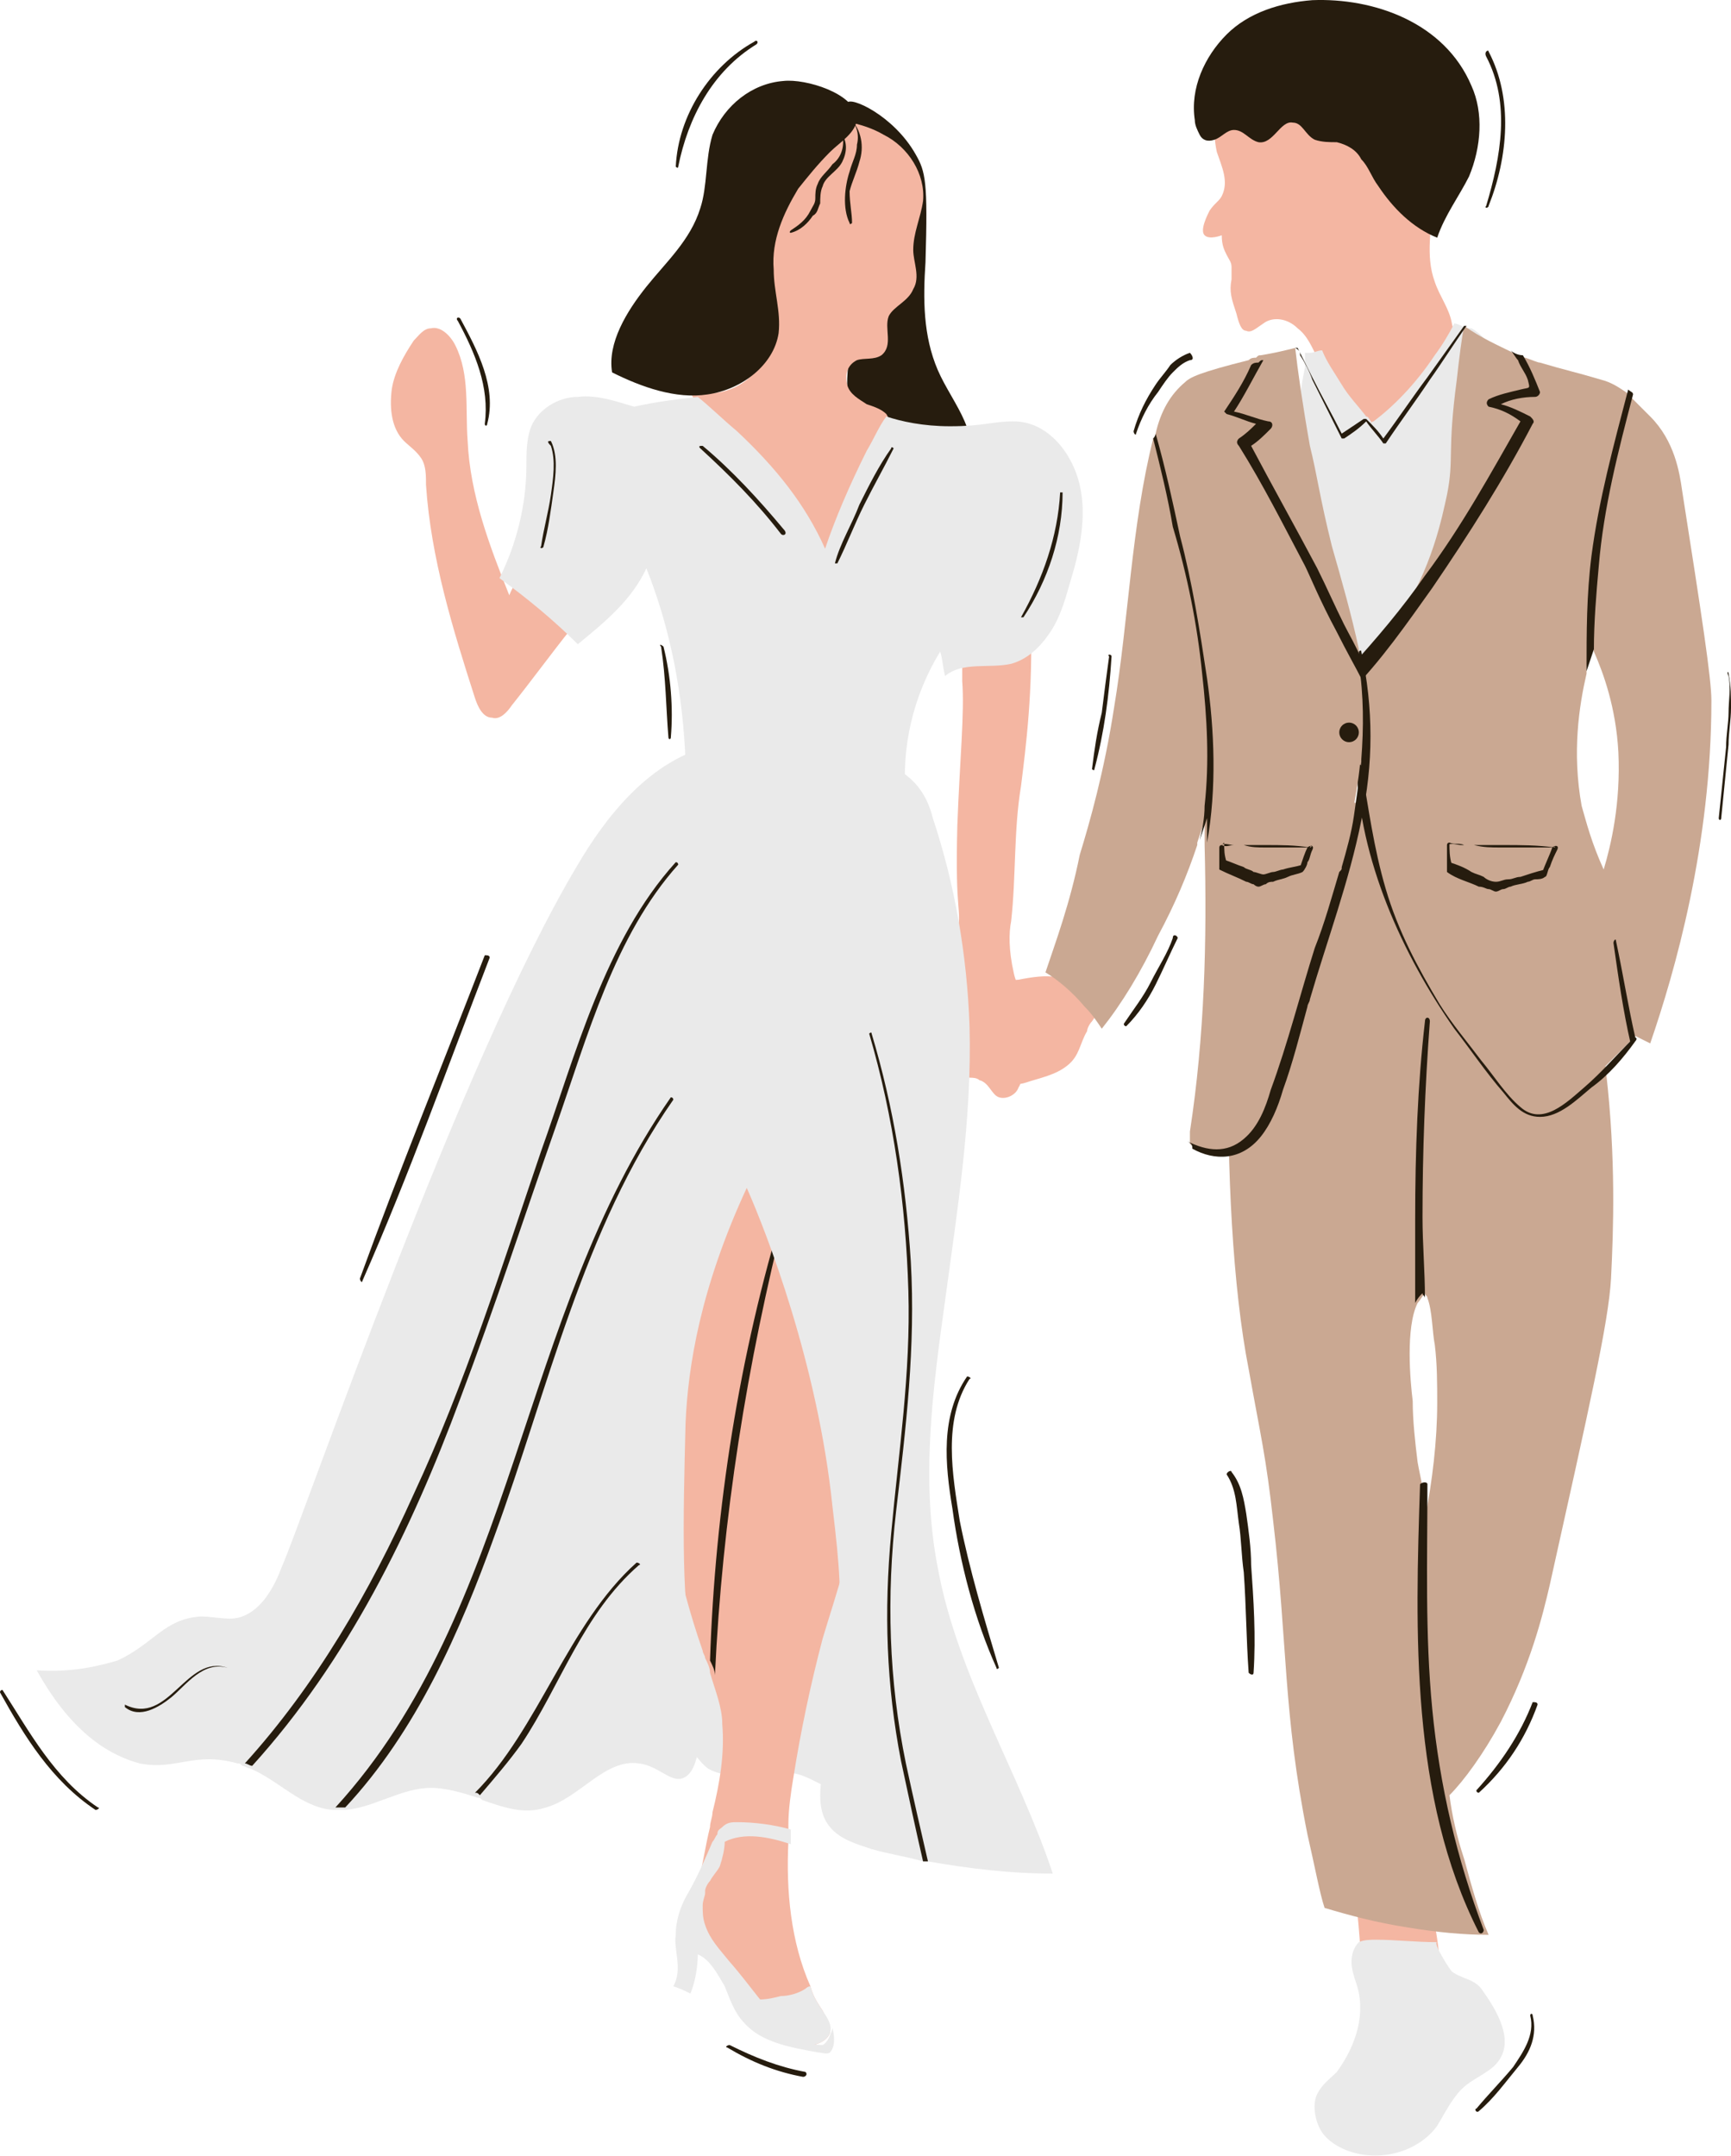 <svg width="171" height="213" viewBox="0 0 171 213" fill="none" xmlns="http://www.w3.org/2000/svg">
<path d="M121.418 8.484C119.967 10.419 119.724 12.839 120.208 15.016C120.693 16.469 121.418 17.92 120.693 19.371C120.449 19.855 119.967 20.096 119.483 20.822C119.242 21.306 118.516 22.758 118.998 23.242C119.483 23.726 120.693 23.242 120.693 23.242C120.693 24.211 120.934 24.693 121.175 25.177C121.418 25.662 121.659 25.903 121.659 26.387C121.659 26.872 121.659 27.354 121.659 27.597C121.418 28.807 121.659 29.533 122.144 30.984C122.385 31.953 122.626 32.678 123.11 32.678C123.595 32.919 124.079 32.435 124.805 31.953C125.771 31.225 127.222 31.468 128.189 32.435C129.158 33.16 129.64 34.37 130.125 35.339C130.85 37.031 131.819 38.726 132.544 40.42C133.027 41.387 133.511 42.356 134.237 42.597C134.962 42.84 135.688 42.84 136.413 42.84C137.864 42.597 139.315 42.356 140.525 41.387C141.735 40.42 142.218 38.967 142.702 37.516C143.427 35.824 143.912 33.888 143.427 31.953C143.186 30.499 142.218 29.29 141.735 27.838C140.766 25.177 141.492 22.516 141.492 19.612C141.492 15.984 140.041 12.355 137.623 9.452C135.447 7.033 132.301 5.097 128.915 4.613C126.256 4.372 122.869 6.307 121.418 8.484Z" fill="#F4B6A2"/>
<path d="M129.64 0.016C126.497 0.257 123.354 1.226 121.175 3.403C118.999 5.582 117.548 8.727 118.032 11.87C118.032 12.355 118.273 12.839 118.516 13.323C118.757 13.806 119.242 14.049 119.967 13.806C120.693 13.565 121.175 12.839 121.901 12.839C122.87 12.839 123.352 13.806 124.321 14.049C125.772 14.29 126.497 11.87 127.707 12.114C128.674 12.114 128.915 13.323 129.884 13.806C130.609 14.049 131.335 14.049 132.06 14.049C133.027 14.29 133.996 14.775 134.478 15.741C135.204 16.469 135.447 17.436 136.172 18.404C137.623 20.581 139.559 22.517 141.977 23.483C142.702 21.306 144.153 19.371 145.12 17.436C146.33 14.534 146.571 11.145 145.363 8.484C142.702 2.193 135.688 -0.225 129.64 0.016Z" fill="#261C0E"/>
<path d="M128.189 47.919C128.673 55.904 129.883 62.677 131.334 68.483C133.027 67.517 134.478 66.548 135.929 65.097L136.654 64.371C138.831 62.195 140.766 59.532 142.217 56.629C142.943 55.178 144.394 50.582 147.539 41.387C148.024 39.694 148.749 37.031 147.781 34.855C147.055 33.645 145.845 32.678 145.363 32.435C145.12 32.435 145.12 32.435 145.12 32.435H144.878C144.394 32.194 143.912 31.953 143.668 31.953C143.186 32.919 142.461 34.129 141.735 35.096C139.8 38 137.623 40.177 135.688 41.63C135.688 41.63 135.447 41.63 135.447 41.871C135.447 41.871 135.447 41.871 135.447 41.63C135.203 41.387 135.203 41.146 134.962 41.146C134.237 40.177 133.27 39.21 132.544 38C131.819 36.79 131.091 35.824 130.609 34.614C130.124 34.614 129.883 34.855 129.399 34.855C129.399 34.855 129.399 34.855 129.158 34.855C129.158 34.855 129.158 34.855 128.915 34.855C128.915 35.096 128.915 35.096 128.915 35.339C128.915 35.58 128.915 36.065 128.915 36.306C128.189 39.694 127.948 43.566 128.189 47.919Z" fill="#EAEAEA"/>
<path d="M143.187 197.437C140.284 196.712 137.38 196.227 134.478 195.502C134.478 191.872 133.996 188.485 133.752 185.097C135.688 185.581 139.557 186.307 141.01 188.001C142.218 189.452 142.218 197.194 143.187 197.437Z" fill="#F4B6A2"/>
<path d="M124.321 77.92C124.321 77.679 129.64 78.645 134.237 79.371C137.139 79.856 139.8 80.34 140.285 80.581C142.218 81.065 143.669 82.032 145.845 82.516C148.506 83.001 151.167 83.242 153.829 83.242C156.49 91.468 157.941 99.21 158.666 105.986C159.633 114.453 159.392 121.469 159.148 126.307C158.907 130.662 156.972 139.13 153.103 156.549C152.377 159.695 151.167 164.534 148.265 170.097C146.571 173.243 144.638 175.904 143.187 177.355C143.428 179.29 143.912 181.469 144.638 183.646C145.363 186.307 146.089 188.97 147.055 191.147C144.638 191.147 141.977 190.905 139.075 190.421C135.929 189.937 133.27 189.211 130.85 188.486C130.366 187.032 129.884 184.371 129.158 181.226C126.738 169.131 127.223 162.599 125.772 150.258C125.046 143.726 124.562 142.034 123.352 135.259C120.209 119.291 120.934 88.082 124.321 77.92ZM139.557 138.404C139.557 140.34 139.8 142.516 140.041 144.452C140.285 145.905 141.01 148.566 140.767 150.017C141.492 146.387 141.977 142.275 141.977 138.645C141.977 136.71 141.977 134.774 141.736 132.839C141.492 131.629 141.492 129.452 141.01 128.242C141.01 128.001 140.767 128.001 140.767 127.758C140.526 128.001 140.285 128.486 140.041 128.727C138.831 131.147 139.316 136.469 139.557 138.404Z" fill="#CAA892"/>
<path d="M107.874 100.904C107.631 101.145 107.39 101.63 107.39 101.871C106.664 103.081 106.664 104.291 105.454 105.257C104.245 106.226 102.793 106.467 101.342 106.952C100.617 107.193 99.65 107.193 98.925 106.952C98.199 106.711 97.474 105.985 97.474 105.016C97.474 104.05 98.925 103.806 99.166 102.596C99.166 102.114 99.166 101.63 98.925 101.63C98.681 101.386 98.199 101.871 97.956 101.871C97.715 101.63 97.956 101.145 97.956 100.42C98.199 99.694 98.199 99.451 98.44 98.725C98.681 98.243 98.925 97.516 99.409 97.033C99.65 97.033 100.135 96.79 100.617 96.79C101.827 96.549 103.278 96.308 104.488 96.549C105.213 96.549 106.18 96.549 106.664 96.064C107.39 97.033 108.357 97.759 109.325 98.484C109.082 99.21 108.357 100.179 107.874 100.904Z" fill="#F4B6A2"/>
<path d="M56.839 61.226C56.839 61.711 56.598 61.952 56.355 62.195C54.422 64.613 52.486 67.274 50.55 69.694C50.066 70.419 49.341 71.145 48.615 70.904C47.648 70.904 47.164 69.694 46.923 68.968C44.746 62.195 42.57 55.179 42.085 47.919C42.085 46.953 42.085 45.984 41.601 45.258C41.119 44.533 40.393 44.048 39.909 43.566C38.699 42.356 38.458 40.421 38.699 38.485C38.942 36.791 39.909 35.096 40.875 33.645C41.36 33.161 41.844 32.435 42.57 32.435C43.536 32.194 44.505 33.161 44.987 34.13C46.438 37.032 45.956 40.421 46.197 43.566C46.438 48.888 48.374 53.969 50.309 58.806C50.794 57.597 51.519 56.63 52.245 56.63C52.727 56.63 52.97 56.871 53.696 57.355C54.178 57.84 54.422 58.081 54.904 58.324C55.873 60.501 57.08 60.501 56.839 61.226Z" fill="#F4B6A2"/>
<path d="M101.827 60.985C102.068 68.242 101.342 73.808 100.86 77.679C100.135 82.032 100.376 86.631 99.891 90.984C99.65 92.194 99.65 93.888 100.135 96.065C100.376 97.275 101.101 98.485 101.586 99.695C102.068 100.904 102.311 102.114 102.311 103.322C102.311 103.807 102.311 104.291 102.068 104.775C101.827 105.258 101.101 105.258 100.86 105.017C100.86 105.742 101.101 106.711 100.617 107.436C100.376 108.162 99.409 108.646 98.681 108.403C97.956 108.162 97.715 106.952 96.748 106.711C96.505 106.468 96.022 106.468 95.779 106.468C95.297 106.226 95.054 105.742 94.813 105.258C93.362 101.63 94.572 92.678 94.572 92.678C95.054 89.048 94.328 90.984 94.572 81.55C94.813 75.016 95.297 70.419 95.054 67.274C95.054 66.066 95.054 64.856 95.054 63.646C95.054 62.436 94.572 61.226 96.022 61.226C98.199 60.259 100.135 60.742 101.827 60.985Z" fill="#F4B6A2"/>
<path d="M90.459 15.259C91.426 16.952 91.669 17.921 91.426 25.904C91.185 29.533 91.185 33.161 92.636 36.55C93.362 38.242 94.571 39.936 95.297 41.631C96.022 43.323 96.264 45.502 95.054 47.194C94.812 45.017 92.877 43.082 90.7 42.597C89.008 42.356 87.314 42.597 85.863 41.872C84.412 41.146 83.686 39.452 83.686 38.001C83.686 36.306 83.93 34.855 84.412 33.404C85.381 29.29 86.347 25.178 86.347 21.066C86.347 19.372 86.347 17.677 85.863 15.501C84.896 12.114 83.204 10.663 83.686 10.179C83.93 9.453 88.283 11.389 90.459 15.259Z" fill="#261C0E"/>
<path d="M89.249 137.679C90.216 149.292 89.249 161.146 88.039 173.002C88.039 174.212 87.798 175.42 86.831 176.389C85.863 177.355 83.929 177.355 82.476 176.873C81.025 176.389 79.817 175.42 78.366 175.179C75.464 174.694 72.319 176.148 69.901 174.694C68.691 173.728 67.965 172.033 66.514 171.308C65.063 170.582 63.369 171.067 61.918 170.098C60.226 169.131 59.741 166.952 59.5 165.26C57.324 149.292 56.355 133.083 56.355 117.114C56.355 114.938 56.355 113.002 57.324 111.065C58.533 108.404 61.436 106.711 64.338 105.743C68.45 104.533 75.946 103.323 79.333 106.953C83.686 111.549 85.621 119.775 87.073 125.823C88.282 129.453 89.008 133.565 89.249 137.679Z" fill="#EAEAEA"/>
<path d="M87.314 13.323C89.734 14.533 91.426 17.194 91.185 19.855C90.944 21.547 90.216 23 90.216 24.692C90.216 25.902 90.944 27.354 90.216 28.564C89.734 29.773 88.283 30.258 87.799 31.224C87.314 32.434 88.283 34.129 87.073 35.096C86.348 35.58 85.381 35.339 84.656 35.58C83.687 36.064 83.445 37.031 83.687 38C83.93 38.966 84.897 39.451 85.622 39.935C86.348 40.176 87.073 40.42 87.558 40.904C88.04 41.63 87.799 42.355 87.799 43.081C87.314 45.742 86.832 48.403 86.348 51.064C86.106 52.517 85.863 54.209 85.381 55.66C85.381 56.145 85.138 56.629 84.897 56.87C84.412 57.355 83.687 57.839 82.961 57.839C81.026 58.08 78.849 56.87 77.641 55.419C76.431 53.968 75.465 52.032 74.496 50.097C72.56 45.983 70.384 42.112 67.966 38.484C70.384 39.451 73.286 38.484 74.737 36.549C76.19 34.613 76.431 32.193 75.947 29.773C75.465 27.354 74.496 25.177 73.77 23C73.045 20.822 72.56 18.161 73.286 15.984C75.465 11.144 83.204 10.903 87.314 13.323Z" fill="#F4B6A2"/>
<path d="M77.398 7.999C74.255 8.242 71.594 10.419 70.384 13.323C69.658 15.741 69.901 18.404 69.176 20.581C68.207 23.726 65.789 25.903 63.854 28.323C61.918 30.743 59.985 33.888 60.467 36.79C63.37 38.241 66.756 39.451 69.901 38.967C73.286 38.485 76.431 36.065 76.916 32.919C77.157 30.743 76.431 28.807 76.431 26.628C76.19 23.726 77.398 21.065 78.849 18.645C79.818 17.436 80.784 16.226 81.994 15.016C82.961 14.049 84.655 13.08 84.655 11.629C84.412 9.209 79.575 7.758 77.398 7.999Z" fill="#261C0E"/>
<path d="M133.27 70.903C133.27 69.936 133.511 69.209 133.511 68.483C133.752 67.757 133.995 67.273 133.995 67.032C134.962 64.612 136.172 63.886 138.105 61.225C141.491 56.145 142.46 51.064 142.943 48.887C143.668 45.257 142.943 44.775 143.911 37.515C144.153 35.339 144.394 33.403 144.637 32.193C146.329 33.403 148.023 34.129 149.475 34.854C149.957 35.096 150.441 35.339 150.682 35.339C151.408 35.58 151.892 35.823 152.133 35.823C154.553 36.549 155.761 36.79 158.181 37.515C159.148 37.759 159.873 38.241 160.599 38.725C160.842 38.966 161.083 38.966 161.083 39.21C162.05 40.176 162.775 40.904 163.019 41.145C165.436 43.565 165.921 46.711 166.162 48.403C168.097 60.741 169.064 67.032 169.064 69.209C169.064 83.485 165.436 96.064 163.019 103.081C162.534 102.839 162.05 102.596 161.567 102.355C161.324 102.596 161.324 102.839 161.083 102.839C160.116 103.806 159.391 104.532 158.665 105.257C156.245 107.436 155.52 108.403 154.553 108.161C153.828 108.161 153.102 107.677 152.618 107.193C143.427 100.419 136.897 90.258 134.477 78.888C134.236 77.435 133.995 75.984 133.752 74.533C133.27 73.564 133.27 72.113 133.27 70.903ZM156.245 79.614C156.73 81.306 157.214 83.241 158.422 85.902C159.148 83.485 160.116 79.37 159.873 74.29C159.632 69.936 158.422 66.547 157.455 64.371C157.455 64.13 157.214 64.13 157.214 63.886C156.971 64.371 156.73 65.338 156.73 66.306V66.547C156.004 69.693 155.279 74.29 156.245 79.614Z" fill="#CAA892"/>
<path d="M148.265 203.244C147.539 204.695 145.604 205.179 144.394 206.389C143.427 207.356 142.701 208.807 141.976 210.017C140.04 212.678 136.172 213.647 133.026 212.437C131.819 211.952 130.85 211.227 130.365 210.26C129.883 209.291 129.64 207.84 130.124 206.871C130.609 205.905 131.334 205.42 132.06 204.695C133.995 202.034 134.962 198.888 133.995 195.984C133.752 195.259 133.511 194.533 133.511 193.807C133.511 193.082 133.752 192.356 134.236 191.872C134.721 191.631 135.446 191.631 135.928 191.631C137.864 191.631 139.799 191.872 141.976 191.872C141.492 191.872 143.186 194.533 143.427 194.776C144.394 195.502 145.604 195.502 146.329 196.468C147.539 198.163 149.475 201.065 148.265 203.244Z" fill="#EAEAEA"/>
<path d="M68.932 188.001C68.691 188.97 68.691 189.937 68.932 190.662C69.417 192.113 70.383 193.323 71.352 194.533C72.319 195.502 73.285 196.469 74.254 197.437C75.221 198.404 75.947 199.373 76.915 200.339C77.641 201.065 78.366 201.791 79.333 202.034H79.574C79.817 202.034 79.817 202.034 80.058 202.034C80.784 202.034 81.751 201.549 81.994 200.824C81.994 200.583 81.994 200.339 81.994 200.098C81.751 199.614 81.51 199.13 81.269 198.647C80.784 197.92 80.3 197.194 80.058 196.227C78.123 191.872 77.641 186.791 77.882 181.954C77.882 181.469 77.882 180.985 77.882 180.259C77.882 178.808 78.123 177.114 78.366 175.663C79.092 171.066 80.058 166.47 81.269 161.871C82.719 157.033 84.412 152.437 84.655 147.356C85.137 139.371 81.751 131.629 81.269 123.646C81.025 120.744 81.269 117.598 80.058 114.935C79.092 112.517 75.705 110.098 73.044 110.582C69.901 111.307 68.207 114.935 67.481 117.598C63.612 132.357 64.338 148.566 69.417 163.081C69.417 163.324 69.658 163.565 69.658 163.806C69.901 164.291 70.142 164.775 70.142 165.26C70.627 166.952 71.352 168.646 71.352 170.341C71.593 173.243 71.109 176.147 70.383 179.049C70.383 179.534 70.142 180.018 70.142 180.5C69.658 182.436 69.417 184.371 68.932 186.066V186.307V186.55C69.176 187.276 69.176 187.76 68.932 188.001Z" fill="#F4B6A2"/>
<path d="M66.514 196.227C67.24 196.468 67.724 196.711 68.207 196.952C68.691 195.743 68.932 194.291 68.932 193.082C70.142 193.566 70.868 195.017 71.593 196.227C72.078 197.437 72.56 198.888 73.529 199.855C75.221 201.79 78.123 202.274 80.784 202.759C81.025 202.759 81.751 203 81.994 202.759C82.719 202.033 82.235 200.339 82.235 200.339C82.235 200.339 82.235 200.582 81.994 201.065C81.994 201.065 81.751 201.79 81.268 202.033C81.025 202.033 80.543 202.033 79.817 201.79C79.092 201.549 78.366 201.065 77.882 200.582C75.705 198.647 74.011 195.984 72.078 193.807C71.109 192.597 70.142 191.63 69.658 190.177C69.416 189.452 69.416 188.969 69.416 188.242C69.416 187.759 69.658 187.275 69.658 187.034V186.791C69.658 186.55 69.901 186.065 70.142 185.824C70.383 185.34 70.868 184.855 71.109 184.371C71.352 183.645 71.593 182.679 71.593 181.953C73.529 180.984 75.946 181.469 78.123 182.194C78.123 181.71 78.123 181.225 78.123 180.743C76.431 180.259 74.495 180.018 72.803 180.018C72.319 180.018 71.834 180.018 71.352 180.5C71.109 180.743 70.868 180.743 70.868 181.225C70.626 181.469 70.626 181.71 70.383 181.953C69.658 183.645 68.932 185.34 67.966 187.034C67.24 188.242 66.755 189.695 66.755 191.146C66.514 192.597 67.481 194.533 66.514 196.227Z" fill="#EAEAEA"/>
<path d="M74.011 197.437C74.254 198.647 75.221 199.855 76.189 200.583C77.156 201.308 78.123 201.791 79.333 202.034H79.574H79.817H80.058C80.784 202.034 81.751 201.55 81.994 200.824C82.235 200.098 81.751 199.373 81.268 198.647C80.784 197.92 80.299 197.194 80.058 196.228C80.058 196.228 79.817 196.228 79.574 196.469C78.848 196.953 77.882 197.194 77.156 197.194C76.189 197.437 75.221 197.679 74.011 197.437Z" fill="#EAEAEA"/>
<path d="M133.27 68.484C136.413 65.338 139.074 61.467 141.492 58.081C145.119 52.759 148.506 47.437 151.408 41.871C151.651 41.63 151.408 41.387 151.167 41.146C150.2 40.661 149.231 40.177 148.265 39.936C149.231 39.451 150.441 39.21 151.651 39.21C151.892 39.21 152.133 38.967 152.133 38.726C151.651 37.516 151.167 36.306 150.441 35.096C149.957 35.096 149.475 34.855 149.231 34.614C149.475 34.855 149.716 35.339 149.957 35.58C150.2 36.306 150.682 36.79 150.926 37.516C151.167 38.485 151.167 38.241 150.2 38.485C149.231 38.726 148.023 38.967 147.055 39.451C146.814 39.695 146.814 39.936 147.055 40.177C148.265 40.42 149.231 40.902 150.2 41.63C147.296 46.711 144.394 52.033 140.766 56.871C138.589 60.016 135.928 63.161 133.27 66.066C133.511 66.791 133.27 67.758 133.27 68.484Z" fill="#261C0E"/>
<path d="M156.73 66.307C156.73 62.436 156.73 58.806 157.214 54.935C157.94 49.372 159.391 44.047 160.842 38.484C161.083 38.725 161.324 38.725 161.324 38.967C159.873 44.532 158.422 50.097 157.94 55.904C157.697 58.565 157.456 61.467 157.456 64.13L156.73 66.307Z" fill="#261C0E"/>
<path d="M139.8 120.5C139.8 123.161 139.8 126.066 139.8 128.727C140.041 128.242 140.284 128.001 140.525 127.758C140.525 128.001 140.766 128.001 140.766 128.242C140.766 125.581 140.525 122.92 140.525 120.259C140.525 113.727 140.766 107.436 141.251 100.904C141.251 100.42 140.766 100.42 140.766 100.904C140.041 107.193 139.8 113.727 139.8 120.5Z" fill="#261C0E"/>
<path d="M141.01 146.63C141.01 154.128 140.767 161.388 141.492 168.887C142.218 176.387 143.912 183.645 146.571 190.661C146.571 190.905 146.33 191.146 146.089 190.905C139.316 177.597 139.8 161.145 140.284 146.63C140.526 146.386 141.01 146.386 141.01 146.63Z" fill="#261C0E"/>
<path d="M134.478 75.743C135.204 79.855 135.688 83.726 136.898 87.838C138.106 91.953 140.041 95.58 142.218 99.21C143.428 101.146 144.879 102.84 146.33 104.775C147.54 106.227 148.75 108.162 150.201 109.372C152.378 111.307 154.795 108.888 156.49 107.436C158.182 105.985 159.633 104.291 161.325 102.597C161.568 102.356 161.81 102.597 161.568 102.84C160.359 104.532 158.907 106.227 157.215 107.436C155.762 108.646 154.07 110.339 152.134 110.339C150.442 110.339 149.476 109.129 148.507 107.921C146.815 105.985 145.363 103.807 143.669 101.63C138.59 94.373 134.237 84.936 133.996 75.5C134.237 75.5 134.478 75.5 134.478 75.743Z" fill="#261C0E"/>
<path d="M103.278 96.064C104.488 96.79 105.939 98 107.147 99.451C107.875 100.179 108.357 100.904 108.841 101.63C110.777 99.21 112.71 96.064 114.405 92.437C116.097 89.291 117.307 86.387 118.273 83.485V83.242C118.517 82.516 118.758 81.79 118.999 81.065C118.999 81.79 118.999 82.759 118.999 83.485C119.242 92.919 118.999 102.355 117.548 111.791C117.548 112.033 117.548 112.274 117.548 112.517C117.548 112.758 117.548 112.758 117.548 113.001C119.483 114.694 122.627 113.727 124.321 111.791C126.013 109.856 126.739 107.193 127.464 104.775C127.949 102.596 128.433 100.661 128.915 98.484C130.125 93.888 131.092 89.532 132.302 84.936C132.302 84.695 132.302 84.695 132.545 84.451C133.512 81.065 134.237 77.678 134.478 74.049V73.807C134.478 72.839 134.722 72.113 134.722 71.144C134.722 70.177 134.722 68.968 134.722 68.001C134.722 66.791 134.478 65.581 134.237 64.371V64.13C133.512 60.741 132.545 57.355 131.576 53.968C130.366 49.128 130.125 46.952 129.4 44.047C128.674 39.935 128.19 36.549 127.949 34.37C126.982 34.613 126.013 34.855 124.562 35.096C124.321 35.096 124.321 35.096 124.08 35.339C123.836 35.339 123.595 35.339 123.352 35.58C118.517 36.79 117.548 37.274 117.066 37.759C115.615 38.969 114.646 40.661 114.161 42.84C114.161 42.84 114.161 43.081 113.92 43.322C111.744 52.033 111.502 61.226 110.051 69.936C109.083 76.225 107.632 81.306 106.665 84.451C105.696 89.291 104.245 93.162 103.278 96.064Z" fill="#CAA892"/>
<path d="M117.791 113.484C119.967 114.694 122.626 114.694 124.561 112.274C125.53 111.064 126.256 109.372 126.738 107.677C127.707 105.016 128.432 102.114 129.158 99.451C129.158 99.21 129.399 98.969 129.399 98.725C131.091 92.919 133.27 87.113 134.478 81.065C135.688 75.5 135.688 69.937 134.478 64.371C134.478 64.13 134.237 64.371 134.237 64.371C134.237 64.612 134.237 65.097 134.237 65.338C134.237 65.338 134.237 65.338 134.237 65.581C134.721 68.727 134.721 71.872 134.478 75.015V75.259C134.237 77.194 133.996 78.888 133.752 80.581C133.511 82.275 133.027 83.967 132.544 85.662C132.544 85.903 132.544 85.903 132.301 86.146C131.576 88.566 130.85 91.227 129.883 93.645C128.432 98.243 127.222 103.081 125.53 107.677C125.046 109.372 124.32 111.307 122.869 112.517C121.175 113.968 119.242 113.727 117.306 112.758C117.791 113.002 117.791 113.243 117.791 113.484Z" fill="#261C0E"/>
<path d="M121.175 40.904C122.144 41.145 123.11 41.63 124.079 41.871C123.595 42.355 123.11 42.84 122.385 43.322C122.144 43.565 122.144 43.806 122.385 44.047C124.805 47.919 126.738 51.789 128.915 55.904C129.399 56.87 130.366 59.29 132.06 62.436C133.027 64.371 133.996 66.066 134.478 67.032C134.478 66.791 134.478 66.548 134.478 66.307C134.478 65.822 134.478 65.581 134.478 65.097C133.996 63.887 133.27 62.677 132.786 61.71C131.819 59.775 131.091 58.08 130.125 56.145C127.948 52.033 125.771 48.162 123.595 44.047C124.32 43.565 124.805 43.081 125.53 42.355C125.771 42.112 125.771 41.63 125.287 41.63C124.079 41.386 123.11 40.904 121.901 40.661C122.869 39.21 123.836 37.274 124.805 35.58C124.562 35.58 124.562 35.58 124.32 35.823C124.079 35.823 123.836 35.823 123.595 36.065C122.869 37.759 121.901 39.21 120.934 40.661C120.693 40.42 120.934 40.661 121.175 40.904Z" fill="#261C0E"/>
<path d="M118.757 66.548C119.241 70.904 119.483 75.259 118.998 79.614C118.998 80.824 118.757 82.032 118.516 83.001C118.757 82.275 118.998 81.55 119.241 80.824C119.241 81.55 119.241 82.516 119.241 83.242C120.208 77.92 119.967 72.114 119.241 67.033C118.516 62.195 117.79 57.596 116.58 53C115.855 49.613 115.129 46.227 114.161 42.84C114.161 42.84 114.161 43.081 113.919 43.323C114.645 46.227 115.37 49.129 115.855 52.033C117.306 56.871 118.273 61.711 118.757 66.548Z" fill="#261C0E"/>
<path d="M128.432 35.096C128.914 35.823 129.398 36.79 129.639 37.515C130.608 39.451 131.575 41.386 132.544 43.322H132.785C133.51 42.84 134.236 42.355 134.961 41.63C135.446 42.355 136.171 43.081 136.654 43.806H136.897C138.348 41.63 139.799 39.694 141.25 37.515C142.46 35.823 143.668 33.888 144.878 32.193C144.637 32.193 144.637 32.193 144.637 32.193C143.427 33.888 142.217 35.58 141.009 37.274C139.556 39.21 138.105 41.386 136.654 43.322C136.171 42.596 135.687 42.112 134.961 41.386C134.961 41.386 134.961 41.386 134.72 41.386C133.995 41.871 133.269 42.355 132.544 42.84C131.575 40.904 130.608 39.21 129.639 37.274C129.157 36.305 128.673 35.339 128.188 34.37C128.188 34.37 128.188 34.37 127.947 34.37C128.432 34.613 128.432 34.854 128.432 35.096Z" fill="#261C0E"/>
<path d="M70.142 164.05C70.383 164.534 70.626 165.016 70.626 165.501C71.352 150.017 73.77 134.774 77.641 119.534C77.641 119.29 77.397 119.29 77.397 119.534C73.044 133.807 70.626 149.048 70.142 164.05Z" fill="#261C0E"/>
<path d="M3.629 165.017C7.257 171.549 11.126 173.484 13.787 174.212C17.415 174.937 19.109 173.002 23.462 174.212C23.703 174.212 23.703 174.212 23.944 174.453C24.188 174.453 24.429 174.694 24.67 174.694C27.574 175.904 29.751 178.565 32.894 178.808H33.135C33.378 178.808 33.861 178.808 34.104 178.808C37.006 178.565 39.667 176.629 42.569 176.629C44.02 176.629 45.712 177.114 47.163 177.598C47.407 177.598 47.407 177.598 47.648 177.839C49.825 178.565 51.76 179.29 53.937 178.565C57.323 177.598 59.741 173.727 63.127 174.212C65.063 174.453 66.271 176.147 67.481 175.663C68.691 175.178 68.932 173.243 69.175 171.792C69.416 167.678 68.691 164.534 68.691 164.534C67.239 159.21 67.481 150.258 67.724 140.581C67.965 135.018 69.175 127.276 73.769 117.355C75.705 121.71 80.783 134.774 82.234 148.807C82.96 154.857 83.203 158 82.719 162.356C82.234 165.985 82.234 169.856 81.509 173.727C81.025 176.147 80.542 178.808 81.993 180.5C82.96 181.71 84.654 182.195 86.105 182.679C87.798 183.161 89.49 183.405 91.184 183.889C91.425 183.889 91.425 183.889 91.668 183.889C95.778 184.615 99.891 185.099 104.003 185.099C100.616 174.937 94.571 165.501 92.635 154.857C90.943 146.146 92.151 137.194 93.361 128.486C94.571 119.534 96.022 110.582 95.778 101.387C95.537 94.373 94.327 87.356 92.151 80.824C91.91 79.856 91.425 78.404 90.215 77.195C89.007 75.985 86.831 74.534 78.366 73.808C74.254 73.565 72.077 73.323 70.867 73.565C64.094 74.775 59.5 81.307 57.08 85.421C45.471 104.776 30.233 149.292 27.815 154.857C27.09 156.792 25.88 158.969 23.944 159.695C22.736 160.179 21.285 159.695 19.834 159.695C16.205 159.936 15.238 162.356 11.61 164.05C9.918 164.534 7.257 165.26 3.629 165.017Z" fill="#EAEAEA"/>
<path d="M24.188 174.212C24.429 174.212 24.67 174.453 24.913 174.453C34.345 164.05 40.634 151.227 45.472 138.163C48.858 129.211 51.76 120.26 54.904 111.308C58.049 102.356 60.71 92.437 66.999 85.421C66.999 85.421 66.999 85.178 66.755 85.178C59.741 92.92 56.839 104.291 53.453 113.728C49.584 125.097 45.956 136.71 40.875 147.597C36.522 157.275 31.202 166.47 24.188 174.212Z" fill="#261C0E"/>
<path d="M33.136 178.564C33.379 178.564 33.863 178.564 34.105 178.564C41.119 171.066 45.472 161.145 48.858 151.711C54.178 137.194 57.565 121.469 66.514 108.646C66.514 108.403 66.271 108.403 66.271 108.403C51.276 129.936 51.035 158.969 33.136 178.564Z" fill="#261C0E"/>
<path d="M46.923 177.113C47.164 177.113 47.164 177.113 47.407 177.355C48.858 175.662 50.309 173.968 51.519 172.276C55.388 166.469 57.565 159.453 63.128 154.613C63.369 154.613 63.128 154.372 62.886 154.372C56.113 160.42 53.211 170.823 46.923 177.113Z" fill="#261C0E"/>
<path d="M88.039 151.468C87.314 159.21 87.557 166.47 89.008 173.968C89.734 177.355 90.459 180.744 91.185 183.889C91.426 183.889 91.426 183.889 91.669 183.889C90.944 180.744 90.216 177.598 89.49 174.212C87.798 165.985 87.557 157.759 88.524 149.291C89.49 141.065 90.459 133.082 89.975 124.615C89.49 116.873 88.283 109.372 86.106 102.114C86.106 101.871 85.863 102.114 85.863 102.114C88.283 110.339 89.49 119.049 89.734 127.517C89.975 135.743 88.765 143.485 88.039 151.468Z" fill="#261C0E"/>
<path d="M22.494 164.775C20.076 164.049 18.384 166.469 16.93 167.677C15.723 168.646 13.787 169.855 12.336 168.646V168.404C16.689 170.581 18.384 163.323 22.494 164.775C22.494 164.775 22.737 164.775 22.494 164.775Z" fill="#261C0E"/>
<path d="M72.803 42.597C71.352 41.387 70.142 40.177 68.932 39.21C66.755 39.451 64.82 39.694 62.643 40.177C60.951 39.694 59.015 38.967 57.08 39.21C55.147 39.21 53.211 40.42 52.486 42.112C52.001 43.322 52.001 44.775 52.001 45.983C52.001 49.854 51.034 53.725 49.34 57.114C52.001 59.049 54.662 61.226 57.08 63.646C59.741 61.467 62.402 59.29 63.853 56.145C66.271 62.195 67.481 68.727 67.724 75.259C74.979 76.469 82.234 77.678 89.49 78.888C89.008 73.808 90.215 68.727 92.876 64.371C93.12 65.097 93.12 65.822 93.361 66.791C95.053 65.338 97.714 66.066 99.891 65.581C101.585 65.097 102.793 63.887 103.761 62.436C104.728 60.985 105.213 59.29 105.695 57.596C106.664 54.453 107.389 51.064 106.664 47.919C105.938 44.775 103.518 41.63 100.134 41.63C97.955 41.63 97.23 42.112 93.845 42.112C91.184 42.112 89.008 41.63 87.556 41.145C86.831 42.112 86.347 43.322 85.621 44.532C83.929 47.919 82.476 51.307 81.509 54.209C79.573 49.854 76.671 46.226 72.803 42.597Z" fill="#EAEAEA"/>
<path d="M83.929 11.629C85.137 12.839 85.38 14.533 84.896 15.984C84.655 16.951 84.171 17.92 83.929 18.886C83.929 20.096 84.171 21.065 84.171 22.032C84.171 22.032 83.929 22.275 83.929 22.032C83.204 20.581 83.445 18.404 83.929 16.951C84.171 15.984 84.655 15.259 84.655 14.29C84.896 13.323 84.655 12.354 83.929 11.629C83.929 11.629 83.686 11.629 83.929 11.629Z" fill="#261C0E"/>
<path d="M83.204 13.323C83.686 14.049 83.686 15.016 83.204 15.985C82.719 16.951 81.509 17.436 81.268 18.404C81.025 18.887 81.025 19.612 81.025 20.096C80.784 20.581 80.784 21.065 80.299 21.306C79.817 22.032 79.092 22.758 78.123 23.001C78.123 23.001 77.882 23.001 78.123 22.758C78.848 22.275 79.574 21.791 80.058 20.822C80.299 20.34 80.543 20.096 80.543 19.612C80.543 19.13 80.543 18.645 80.784 18.161C81.025 17.436 81.75 16.951 82.235 16.226C83.204 15.5 83.445 14.29 83.204 13.323C83.204 13.08 82.96 13.323 83.204 13.323Z" fill="#261C0E"/>
<path d="M159.39 93.162C159.872 96.549 160.357 99.936 161.082 103.081C161.323 102.84 161.323 102.84 161.567 102.597C160.841 99.451 160.357 96.308 159.631 92.919C159.631 92.678 159.39 92.919 159.39 93.162Z" fill="#261C0E"/>
<path d="M153.344 83.726C151.651 83.726 149.957 83.726 148.265 83.726C147.296 83.726 146.571 83.726 145.604 83.485C145.119 83.485 144.878 83.485 144.394 83.485C143.912 83.485 143.427 83.242 142.943 83.485C142.943 83.485 142.943 83.485 143.186 83.242C143.186 83.967 143.186 84.695 143.427 85.421C143.427 85.421 143.427 85.421 143.186 85.177C143.912 85.421 144.637 85.662 145.363 86.146C145.845 86.387 146.088 86.387 146.571 86.63C146.814 86.871 147.296 87.113 147.78 87.113C148.265 87.113 148.506 86.871 148.99 86.871C149.475 86.871 149.716 86.63 150.2 86.63C150.926 86.387 151.651 86.146 152.618 85.903L152.377 86.146C152.618 85.421 153.102 84.452 153.344 83.726C153.585 83.485 154.069 83.485 153.828 83.967C153.585 84.452 153.344 84.936 153.102 85.662C152.859 85.903 152.859 86.63 152.618 86.63C152.377 86.871 151.893 86.871 151.651 86.871C151.408 86.871 151.167 87.113 150.926 87.113C150.441 87.356 149.716 87.356 149.232 87.597C148.99 87.597 148.749 87.838 148.506 87.838C148.265 87.838 148.024 88.082 147.78 88.082C147.539 88.082 147.296 87.838 147.055 87.838C146.814 87.838 146.571 87.597 146.088 87.597C145.119 87.113 143.912 86.871 142.943 86.146C142.943 86.146 142.943 86.146 142.943 85.903C142.943 85.177 142.943 84.21 142.943 83.485C142.943 83.485 142.943 83.242 143.186 83.242C143.668 83.485 144.153 83.242 144.637 83.485C145.119 83.485 145.604 83.485 145.845 83.485C146.814 83.485 147.539 83.485 148.506 83.485C150.2 83.485 151.893 83.485 153.585 83.726C153.585 83.485 153.585 83.726 153.344 83.726Z" fill="#261C0E"/>
<path d="M129.399 83.726C127.948 83.726 126.497 83.726 125.046 83.726C124.321 83.726 123.595 83.726 122.87 83.485C122.626 83.485 122.144 83.485 121.901 83.485C121.419 83.485 120.934 83.242 120.693 83.485C120.693 83.485 120.693 83.485 120.934 83.242C120.934 83.967 120.934 84.452 121.175 85.177C121.175 85.177 121.175 85.177 120.934 84.936C121.66 85.177 122.144 85.421 122.87 85.662C123.111 85.903 123.595 85.903 123.836 86.146C124.08 86.146 124.562 86.387 124.805 86.387C125.046 86.387 125.531 86.146 125.772 86.146C126.013 86.146 126.497 85.903 126.738 85.903C127.464 85.662 127.948 85.662 128.674 85.421L128.433 85.662C128.674 84.936 128.915 84.21 129.158 83.726C129.399 83.485 129.884 83.485 129.641 83.967C129.399 84.452 129.399 84.936 129.158 85.177C129.158 85.421 128.915 85.903 128.674 86.146C128.189 86.387 127.707 86.387 127.223 86.63C126.738 86.871 126.256 86.871 125.772 87.113C125.531 87.113 125.287 87.113 125.046 87.356C124.805 87.356 124.562 87.597 124.321 87.597C124.08 87.597 123.836 87.356 123.836 87.356C123.595 87.356 123.354 87.113 123.111 87.113C122.144 86.63 121.419 86.387 120.45 85.903C120.45 85.903 120.45 85.903 120.45 85.662C120.45 84.936 120.45 84.452 120.45 83.726C120.45 83.726 120.45 83.485 120.693 83.485C121.175 83.726 121.419 83.485 121.901 83.485C122.144 83.485 122.626 83.485 122.87 83.485C123.595 83.485 124.321 83.485 125.046 83.485C126.497 83.485 127.948 83.485 129.399 83.726C129.641 83.726 129.641 83.242 129.399 83.726Z" fill="#261C0E"/>
<path d="M132.301 72.355C132.301 72.483 132.327 72.607 132.375 72.726C132.425 72.844 132.494 72.95 132.585 73.039C132.674 73.13 132.781 73.2 132.898 73.25C133.018 73.3 133.141 73.324 133.27 73.324C133.398 73.324 133.519 73.3 133.639 73.25C133.758 73.2 133.863 73.13 133.954 73.039C134.043 72.95 134.112 72.844 134.162 72.726C134.212 72.607 134.236 72.483 134.236 72.355C134.236 72.227 134.212 72.103 134.162 71.986C134.112 71.866 134.043 71.762 133.954 71.671C133.863 71.582 133.758 71.51 133.639 71.462C133.519 71.412 133.398 71.388 133.27 71.388C133.141 71.388 133.018 71.412 132.898 71.462C132.781 71.51 132.674 71.582 132.585 71.671C132.494 71.762 132.425 71.866 132.375 71.986C132.327 72.103 132.301 72.227 132.301 72.355Z" fill="#261C0E"/>
<path d="M170.759 66.548C171 67.758 171 68.968 171 69.937C171 71.144 170.759 72.354 170.759 73.564C170.516 75.984 170.274 78.404 170.033 80.824C170.033 81.065 169.79 81.065 169.79 80.824C170.033 78.404 170.274 76.225 170.516 73.808C170.516 72.598 170.759 71.388 170.759 70.419C170.759 69.209 171 68.001 170.759 66.791C170.516 66.307 170.759 66.307 170.759 66.548Z" fill="#261C0E"/>
<path d="M147.055 5.097C149.475 9.693 148.991 15.5 147.055 20.34C147.055 20.581 146.571 20.581 146.814 20.34C148.265 15.5 149.232 10.178 146.814 5.581C146.571 5.097 147.055 4.856 147.055 5.097Z" fill="#261C0E"/>
<path d="M117.547 35.581C116.821 35.824 116.339 36.306 115.855 36.791C115.37 37.275 114.886 38 114.404 38.726C113.435 39.936 112.709 41.387 112.227 42.84C112.227 43.081 111.984 42.84 111.984 42.597C112.468 40.905 113.194 39.452 114.16 38C114.645 37.275 115.129 36.791 115.614 36.065C116.096 35.581 116.821 35.096 117.547 34.855C117.79 35.096 118.031 35.581 117.547 35.581Z" fill="#261C0E"/>
<path d="M116.339 92.678C115.614 94.129 114.886 95.823 114.16 97.274C113.435 98.725 112.468 100.179 111.258 101.386C111.258 101.386 111.017 101.386 111.017 101.145C111.984 99.694 112.953 98.484 113.678 97.033C114.404 95.58 115.37 94.129 115.855 92.678C115.855 92.193 116.339 92.437 116.339 92.678Z" fill="#261C0E"/>
<path d="M121.659 145.42C122.625 146.63 122.869 148.081 123.11 149.532C123.351 151.227 123.594 152.921 123.594 154.613C123.835 158 124.079 161.63 123.835 165.259C123.835 165.5 123.594 165.5 123.351 165.259C123.11 161.871 123.11 158.727 122.869 155.339C122.625 153.646 122.625 151.952 122.384 150.501C122.143 148.807 122.143 147.112 121.174 145.661C121.174 145.42 121.659 145.177 121.659 145.42Z" fill="#261C0E"/>
<path d="M151.892 168.404C150.682 171.791 148.749 174.693 146.088 177.113C146.088 177.113 145.845 177.113 145.845 176.872C148.265 174.211 150.2 171.307 151.408 168.161C151.651 168.161 151.892 168.161 151.892 168.404Z" fill="#261C0E"/>
<path d="M151.409 199.129C151.893 201.065 151.167 202.759 149.957 204.21C148.75 205.661 147.54 207.355 146.089 208.565C145.845 208.806 145.604 208.324 145.845 208.324C147.055 206.871 148.265 205.661 149.475 204.21C150.442 202.759 151.652 201.065 151.167 199.129C151.167 198.888 151.409 198.888 151.409 199.129Z" fill="#261C0E"/>
<path d="M109.807 64.855C109.566 68.726 109.081 72.354 108.115 75.984C108.115 76.225 107.874 75.984 107.874 75.984C108.115 74.048 108.356 72.354 108.84 70.418C109.081 68.483 109.325 66.547 109.566 64.855C109.325 64.612 109.807 64.612 109.807 64.855Z" fill="#261C0E"/>
<path d="M45.472 31.468C47.164 34.613 49.099 38.241 48.133 41.871C48.133 42.112 47.889 42.112 47.889 41.871C48.374 38.241 46.923 34.855 45.23 31.709C44.987 31.468 45.23 31.225 45.472 31.468Z" fill="#261C0E"/>
<path d="M65.546 63.887C66.272 66.791 66.515 69.937 66.272 72.839C66.272 73.08 66.031 73.08 66.031 72.839C65.789 69.937 65.789 67.032 65.305 63.887C65.064 63.646 65.305 63.646 65.546 63.887Z" fill="#261C0E"/>
<path d="M48.375 94.614C44.263 105.258 40.394 116.145 35.797 126.55C35.797 126.791 35.556 126.55 35.556 126.307C39.425 115.663 43.78 105.017 47.89 94.373C48.133 94.373 48.375 94.373 48.375 94.614Z" fill="#261C0E"/>
<path d="M95.779 136.227C93.12 140.339 94.087 145.661 94.812 150.258C95.779 155.098 97.23 159.935 98.681 164.775C98.681 164.775 98.44 165.016 98.44 164.775C96.263 159.935 94.812 154.372 94.087 149.048C93.361 144.695 92.877 139.855 95.538 135.984C95.779 135.984 96.022 136.227 95.779 136.227Z" fill="#261C0E"/>
<path d="M79.333 205.179C76.672 204.694 74.254 203.725 71.834 202.274C71.593 202.274 71.834 202.033 72.078 202.033C74.495 203.243 76.915 204.21 79.574 204.694C79.817 204.935 79.574 205.179 79.333 205.179Z" fill="#261C0E"/>
<path d="M9.434 178.808C5.081 175.904 2.42 171.549 0 167.195C0 166.952 0.243 166.952 0.243 166.952C2.904 171.066 5.322 175.663 9.675 178.565C9.918 178.565 9.675 178.808 9.434 178.808Z" fill="#261C0E"/>
<path d="M104.97 48.647C104.97 53 103.519 57.355 101.101 60.985H100.86C103.036 57.114 104.488 53 104.729 48.647C104.488 48.647 104.97 48.647 104.97 48.647Z" fill="#261C0E"/>
<path d="M54.421 43.565C55.147 45.017 54.903 46.952 54.662 48.646C54.421 50.339 54.178 52.274 53.696 53.968C53.696 54.209 53.211 54.209 53.452 53.968C53.696 52.274 54.178 50.582 54.421 48.888C54.662 47.193 54.903 45.501 54.421 44.048C53.937 43.565 54.178 43.565 54.421 43.565Z" fill="#261C0E"/>
<path d="M77.157 52.759C74.739 49.613 72.078 46.952 69.176 44.291C68.933 44.048 69.176 44.048 69.417 44.048C72.319 46.468 74.98 49.372 77.398 52.274C77.882 52.759 77.398 53 77.157 52.759Z" fill="#261C0E"/>
<path d="M88.282 44.291C87.314 46.227 86.347 47.919 85.38 49.854C84.412 51.79 83.686 53.725 82.719 55.661H82.476C82.96 53.725 84.17 51.79 84.896 49.854C85.863 47.919 86.831 45.983 88.039 44.291C88.039 44.048 88.282 44.291 88.282 44.291Z" fill="#261C0E"/>
<path d="M74.739 4.371C70.383 7.032 67.966 11.629 66.999 16.469C66.999 16.71 66.756 16.469 66.756 16.469C66.999 11.388 70.142 6.548 74.496 4.128C74.739 3.887 74.98 4.128 74.739 4.371Z" fill="#261C0E"/>
</svg>
